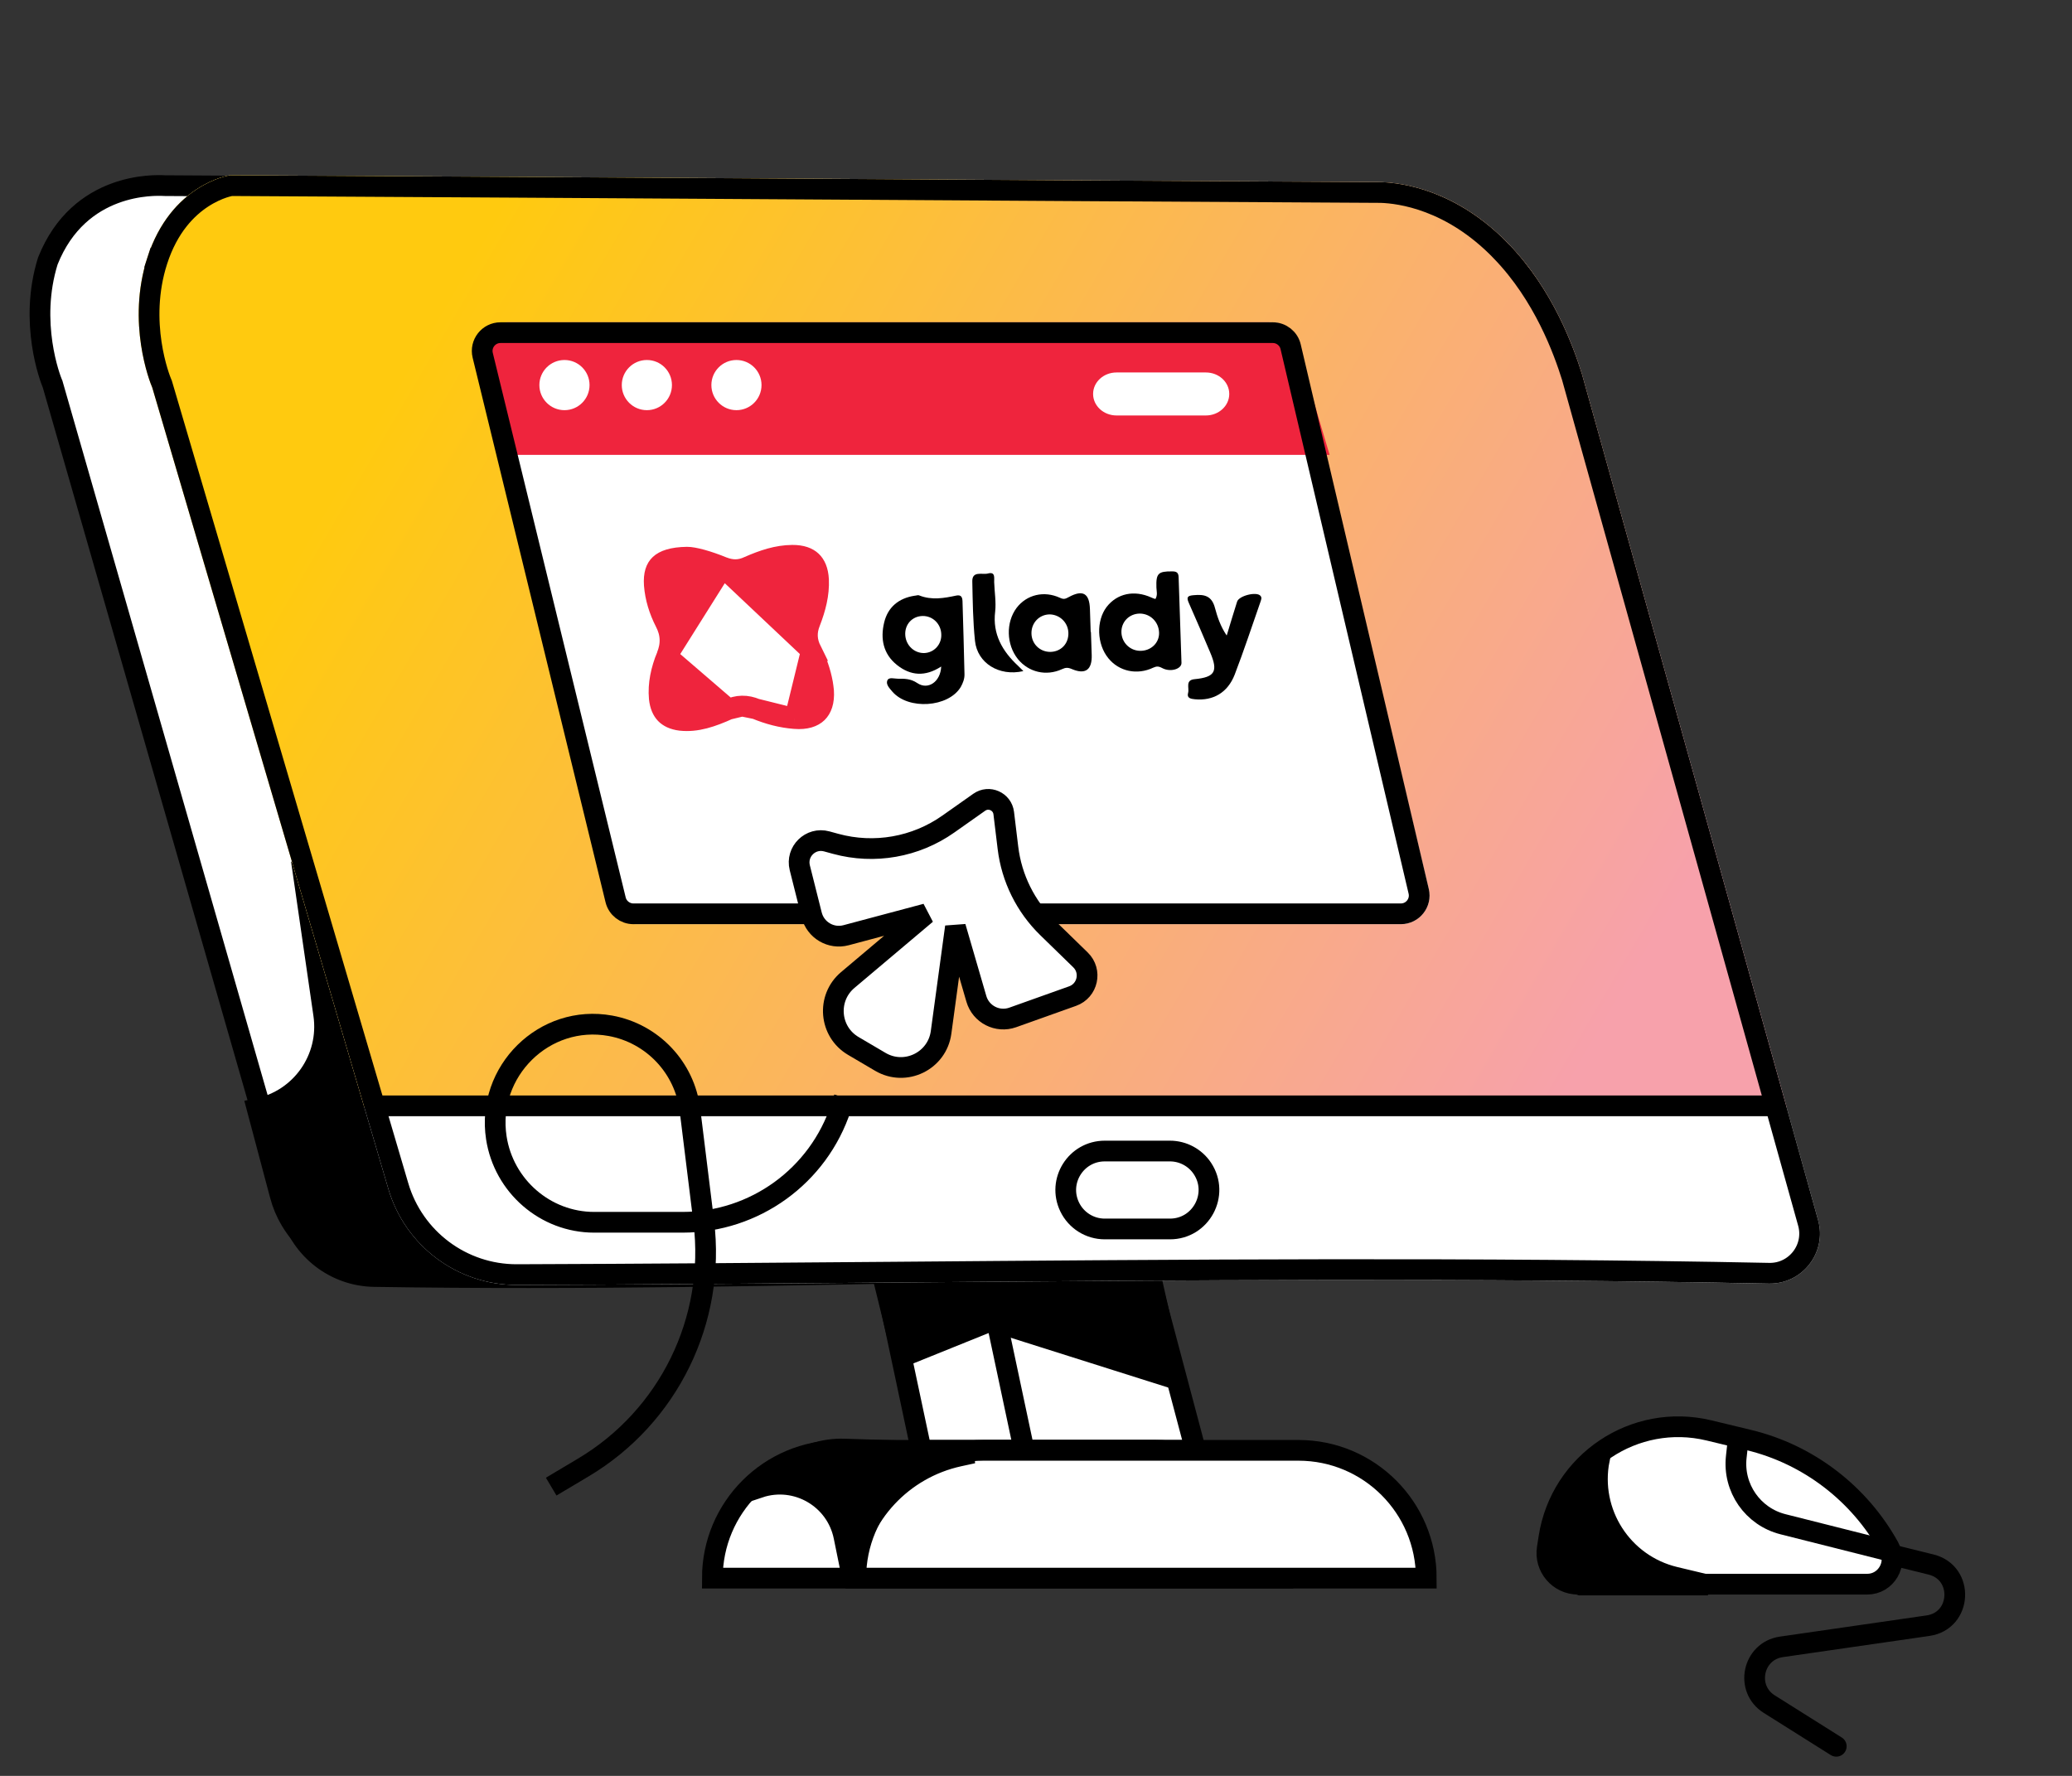 <svg width="70" height="60" viewBox="0 0 70 60" fill="none" xmlns="http://www.w3.org/2000/svg">
<rect x="0" y="0" width="70" height="60" fill="#333333" stroke="none"/>
<g clip-path="url(#clip0_6257_32154)">
<path d="M31.123 49L29.859 43.049H35.336L36.916 49H31.123Z" fill="white" stroke="black" stroke-width="0.7"/>
<path d="M34.599 49L33.335 43.049H38.812L40.392 49H34.599Z" fill="white" stroke="black" stroke-width="0.7"/>
<path d="M33.492 44.623L30.49 45.835L29.753 42.833H38.811L39.654 46.572L33.492 44.623Z" fill="black" stroke="black" stroke-width="0.7" stroke-linecap="round"/>
<path d="M24.066 53.319C24.066 50.934 26 49.001 28.384 49.001H39.022C41.407 49.001 43.341 50.934 43.341 53.319H24.066Z" fill="white" stroke="black" stroke-width="0.7"/>
<path d="M28.911 53.319C28.911 50.934 30.844 49.001 33.229 49.001H43.867C46.252 49.001 48.185 50.934 48.185 53.319H28.911Z" fill="white" stroke="black" stroke-width="0.7"/>
<path d="M45.88 8.477L45.88 8.477C47.289 9.966 47.947 11.844 48.218 12.734C48.218 12.735 48.219 12.736 48.219 12.737L56.777 42.801C49.565 42.632 42.255 42.767 34.947 42.919C34.53 42.928 34.113 42.936 33.696 42.945C26.642 43.092 19.596 43.239 12.637 43.128C11.321 43.107 10.177 42.222 9.813 40.954C8.589 36.689 7.364 32.427 6.14 28.166C4.688 23.113 3.236 18.061 1.784 13.002L1.778 12.98L1.769 12.959C1.701 12.804 0.967 10.893 1.616 8.817C2.681 6.144 5.24 6.257 5.545 6.271C5.556 6.271 5.565 6.272 5.569 6.272V6.272C11.885 6.306 17.819 6.347 23.753 6.388L23.753 6.388C29.686 6.428 35.618 6.469 41.933 6.503C42.552 6.525 44.239 6.739 45.88 8.477Z" fill="white" stroke="black" stroke-width="0.7"/>
<path d="M24.165 42.939L10.321 30.036L10.936 34.278C11.152 35.767 10.165 37.166 8.688 37.462L9.465 40.383C9.544 40.681 9.663 40.966 9.821 41.231C10.305 42.048 11.113 42.621 12.044 42.807L12.704 42.939H24.165Z" fill="black" stroke="black" stroke-width="0.7"/>
<path d="M7.792 5.922C20.743 5.992 33.71 6.084 46.661 6.154C47.356 6.177 49.191 6.408 50.961 8.237C52.467 9.788 53.161 11.732 53.442 12.635L61.423 41.225C61.728 42.316 60.891 43.391 59.758 43.368C45.705 43.085 31.572 43.37 17.465 43.414C15.456 43.42 13.688 42.096 13.12 40.169C10.462 31.142 7.804 22.129 5.145 13.098C5.063 12.912 4.269 10.899 4.98 8.7C5.774 6.246 7.709 5.922 7.792 5.922Z" fill="white"/>
<path d="M7.792 5.922C20.743 5.992 33.71 6.084 46.661 6.154C47.356 6.177 49.191 6.408 50.961 8.237C52.467 9.788 53.161 11.732 53.442 12.635L60.358 37.407H12.307C12.307 37.407 7.532 21.208 5.145 13.098C5.063 12.912 4.269 10.899 4.98 8.7C5.774 6.246 7.709 5.922 7.792 5.922Z" fill="url(#paint0_linear_6257_32154)"/>
<path d="M5.313 8.808C5.683 7.663 6.312 7.031 6.844 6.684C7.112 6.509 7.359 6.404 7.54 6.343C7.631 6.313 7.704 6.294 7.755 6.283C7.786 6.276 7.803 6.273 7.809 6.272C14.278 6.307 20.751 6.348 27.224 6.388L27.224 6.388C33.702 6.429 40.18 6.469 46.654 6.504C47.292 6.526 49.026 6.741 50.71 8.48L50.71 8.481C52.154 9.968 52.829 11.844 53.107 12.734L61.086 41.319C61.327 42.183 60.665 43.036 59.766 43.018C49.895 42.819 39.982 42.901 30.073 42.982C25.868 43.016 21.664 43.051 17.464 43.064C15.611 43.07 13.979 41.849 13.456 40.07C12.286 36.098 11.117 32.129 9.947 28.16C8.458 23.108 6.97 18.056 5.481 12.999L5.474 12.976L5.465 12.955C5.396 12.8 4.641 10.885 5.313 8.808ZM5.313 8.808L4.98 8.7L5.313 8.808Z" stroke="black" stroke-width="0.7"/>
<path d="M12.585 37.362H60.087" stroke="black" stroke-width="0.7"/>
<path d="M36.136 40.775C35.716 39.901 36.353 38.889 37.323 38.889H39.525C39.967 38.889 40.38 39.111 40.624 39.48V39.48C41.201 40.356 40.574 41.522 39.525 41.522H37.323C36.816 41.522 36.355 41.232 36.136 40.775V40.775Z" stroke="black" stroke-width="0.7"/>
<path d="M52.328 51.948C52.726 49.393 55.221 47.723 57.735 48.328L59.082 48.653C61.091 49.137 62.813 50.458 63.814 52.265V52.265C64.125 52.827 63.723 53.523 63.081 53.523H53.312C52.666 53.523 52.172 52.946 52.272 52.308L52.328 51.948Z" fill="white" stroke="black" stroke-width="0.7"/>
<path d="M53.399 53.551H57.701L56.583 53.284C54.804 52.858 53.678 51.105 54.031 49.31L53.399 49.837L52.609 51.153L52.401 52.239C52.365 52.425 52.38 52.616 52.443 52.794C52.548 53.089 52.779 53.322 53.073 53.431L53.399 53.551Z" fill="black" stroke="black" stroke-width="0.7"/>
<path d="M58.718 48.678L58.658 49.222C58.541 50.269 59.215 51.24 60.236 51.498L63.879 52.417" stroke="black" stroke-width="0.7"/>
<path d="M63.879 52.523L65.24 52.86C66.362 53.138 66.281 54.759 65.137 54.925L60.181 55.641C59.212 55.782 58.942 57.053 59.771 57.575L62.036 59" stroke="black" stroke-width="0.7" stroke-linecap="round"/>
<path d="M28.753 53.102L28.512 51.917C28.248 50.616 26.905 49.839 25.646 50.259C26.093 49.742 26.676 49.361 27.328 49.157L27.53 49.094C27.852 48.993 28.188 48.947 28.525 48.958L32.868 49.095L32.399 49.197C30.49 49.614 29.038 51.169 28.753 53.102Z" fill="black" stroke="black" stroke-width="0.7" stroke-linecap="round"/>
<path d="M28.41 37.421V37.421C27.651 39.733 25.492 41.296 23.058 41.296L20.074 41.296C18.424 41.296 17.018 40.072 16.768 38.441V38.441C16.424 36.197 18.388 34.251 20.622 34.657V34.657C22.044 34.916 23.133 36.069 23.31 37.504L23.775 41.271C24.186 44.604 22.589 47.865 19.703 49.583L18.922 50.048" stroke="black" stroke-width="0.7" stroke-linecap="square"/>
<path d="M16.172 12.082C16.027 11.473 16.489 10.889 17.114 10.889L42.943 10.889C43.392 10.889 43.782 11.197 43.885 11.633L48.266 30.032C48.411 30.64 47.949 31.224 47.324 31.224H21.495C21.046 31.224 20.657 30.916 20.553 30.48L16.172 12.082Z" fill="white"/>
<path d="M24.416 19.158L24.416 19.158C24.172 19.06 23.929 18.975 23.713 18.915C23.493 18.854 23.323 18.825 23.214 18.825C22.709 18.832 22.436 18.939 22.294 19.073C22.162 19.196 22.081 19.398 22.105 19.76C22.139 20.198 22.269 20.616 22.473 21.016C22.569 21.202 22.627 21.392 22.634 21.592C22.642 21.792 22.6 21.982 22.525 22.167L24.416 19.158ZM24.416 19.158L24.418 19.159M24.416 19.158L24.418 19.159M24.418 19.159C24.555 19.214 24.699 19.248 24.853 19.247C25.006 19.245 25.149 19.207 25.286 19.143C25.788 18.923 26.26 18.765 26.767 18.761C27.089 18.759 27.292 18.844 27.416 18.961C27.54 19.077 27.637 19.271 27.653 19.588C27.674 20.073 27.553 20.543 27.365 21.027C27.235 21.353 27.249 21.659 27.408 21.979L27.407 21.979M24.418 19.159L27.407 21.979M27.407 21.979L27.41 21.983M27.407 21.979L27.41 21.983M27.41 21.983C27.589 22.334 27.719 22.701 27.789 23.086C27.803 23.177 27.815 23.257 27.823 23.341C27.848 23.711 27.751 23.944 27.612 24.079C27.472 24.215 27.231 24.308 26.85 24.277L26.849 24.277M27.41 21.983L26.849 24.277M26.849 24.277C26.399 24.243 25.966 24.127 25.537 23.95M26.849 24.277L25.537 23.95M25.537 23.95C25.387 23.888 25.233 23.852 25.07 23.855M25.537 23.95L25.07 23.855M25.07 23.855C24.909 23.858 24.758 23.899 24.613 23.965M25.07 23.855L24.613 23.965M24.613 23.965C24.05 24.216 23.539 24.397 22.996 24.338C22.746 24.307 22.587 24.222 22.483 24.115C22.38 24.007 22.3 23.842 22.273 23.59C22.23 23.11 22.336 22.636 22.525 22.167L24.613 23.965Z" fill="#EF243D" stroke="#EF243D" stroke-width="0.7"/>
<path d="M31.79 22.523C31.259 22.868 30.763 22.834 30.303 22.467C29.835 22.093 29.739 21.576 29.87 21.033C29.994 20.514 30.361 20.209 30.9 20.127C30.955 20.126 31.009 20.095 31.057 20.118C31.479 20.284 31.893 20.21 32.306 20.122C32.47 20.089 32.512 20.174 32.517 20.313C32.544 21.132 32.564 21.959 32.584 22.778C32.589 22.933 32.531 23.08 32.457 23.212C32.04 23.904 30.684 23.994 30.145 23.365C30.055 23.258 29.925 23.128 29.975 22.996C30.026 22.864 30.209 22.932 30.327 22.931C30.554 22.929 30.766 22.927 30.991 23.079C31.353 23.323 31.775 23.033 31.797 22.523L31.79 22.523ZM31.224 22.064C31.562 22.053 31.819 21.765 31.8 21.425C31.788 21.077 31.512 20.809 31.174 20.812C30.813 20.816 30.556 21.104 30.584 21.467C30.611 21.815 30.895 22.075 31.232 22.064L31.224 22.064Z" fill="black"/>
<path d="M39.034 20.238C39.116 20.105 39.072 19.974 39.068 19.851C39.052 19.372 39.128 19.301 39.599 19.305C39.748 19.303 39.813 19.349 39.818 19.496C39.85 20.462 39.883 21.428 39.915 22.394C39.922 22.603 39.541 22.722 39.261 22.57C39.133 22.502 39.071 22.51 38.962 22.557C38.413 22.818 37.804 22.684 37.444 22.239C37.05 21.756 37.032 20.975 37.385 20.508C37.739 20.049 38.316 19.927 38.891 20.185C38.938 20.207 38.978 20.223 39.034 20.238ZM39.158 21.373C39.146 21.017 38.87 20.734 38.508 20.73C38.147 20.733 37.874 21.014 37.886 21.369C37.897 21.709 38.173 21.985 38.519 21.989C38.88 21.994 39.17 21.721 39.158 21.373Z" fill="black"/>
<path d="M36.856 21.355C36.864 21.61 36.873 21.873 36.882 22.128C36.898 22.623 36.676 22.802 36.214 22.606C36.071 22.545 36 22.554 35.877 22.609C35.343 22.854 34.749 22.712 34.388 22.267C33.995 21.776 33.978 21.026 34.346 20.536C34.685 20.092 35.269 19.948 35.811 20.198C35.939 20.258 35.993 20.235 36.109 20.172C36.587 19.912 36.804 20.049 36.822 20.575C36.83 20.83 36.839 21.093 36.847 21.348L36.856 21.355ZM35.48 22.025C35.841 22.022 36.107 21.749 36.094 21.378C36.083 21.03 35.799 20.762 35.461 20.758C35.108 20.761 34.834 21.049 34.847 21.413C34.858 21.76 35.135 22.028 35.488 22.025L35.48 22.025Z" fill="black"/>
<path d="M41.447 21.459C41.567 21.056 41.68 20.692 41.794 20.327C41.858 20.125 42.45 19.981 42.58 20.127C42.645 20.195 42.601 20.273 42.58 20.343C42.293 21.165 42.022 21.987 41.712 22.794C41.473 23.407 40.98 23.682 40.373 23.626C40.231 23.612 40.089 23.59 40.138 23.412C40.187 23.249 40.029 22.972 40.366 22.946C41.047 22.878 41.158 22.683 40.885 22.044C40.647 21.482 40.408 20.92 40.161 20.366C40.076 20.173 40.122 20.126 40.325 20.109C40.686 20.075 40.939 20.126 41.047 20.543C41.128 20.844 41.233 21.16 41.439 21.467L41.447 21.459Z" fill="black"/>
<path d="M34.568 22.675C33.749 22.86 33.019 22.403 32.939 21.654C32.869 20.99 32.862 20.317 32.848 19.653C32.835 19.274 33.186 19.425 33.373 19.377C33.638 19.305 33.582 19.53 33.587 19.669C33.598 20.001 33.657 20.341 33.62 20.666C33.528 21.424 33.862 22.001 34.397 22.498C34.445 22.544 34.486 22.59 34.567 22.667L34.568 22.675Z" fill="black"/>
<path d="M16.179 12.086C16.031 11.477 16.493 10.889 17.12 10.889L42.865 10.889C43.293 10.889 43.671 11.171 43.793 11.582L44.919 15.368H16.978L16.179 12.086Z" fill="#EF243D"/>
<path d="M19.07 13.858C19.538 13.858 19.917 13.478 19.917 13.01C19.917 12.542 19.538 12.163 19.07 12.163C18.602 12.163 18.222 12.542 18.222 13.01C18.222 13.478 18.602 13.858 19.07 13.858Z" fill="white"/>
<path d="M21.854 13.858C22.322 13.858 22.701 13.478 22.701 13.01C22.701 12.542 22.322 12.163 21.854 12.163C21.386 12.163 21.006 12.542 21.006 13.01C21.006 13.478 21.386 13.858 21.854 13.858Z" fill="white"/>
<path d="M24.88 13.858C25.348 13.858 25.727 13.478 25.727 13.01C25.727 12.542 25.348 12.163 24.88 12.163C24.412 12.163 24.033 12.542 24.033 13.01C24.033 13.478 24.412 13.858 24.88 13.858Z" fill="white"/>
<path d="M40.739 12.584H37.72C37.283 12.584 36.929 12.909 36.929 13.31C36.929 13.711 37.283 14.037 37.72 14.037H40.739C41.175 14.037 41.529 13.711 41.529 13.31C41.529 12.909 41.175 12.584 40.739 12.584Z" fill="white"/>
<path d="M16.909 11.239H43.001C43.288 11.239 43.538 11.437 43.603 11.716L47.929 30.114C48.02 30.502 47.726 30.874 47.327 30.874H21.399C21.114 30.874 20.866 30.679 20.798 30.402L16.308 12.004C16.213 11.615 16.508 11.239 16.909 11.239Z" stroke="black" stroke-width="0.7"/>
<path d="M31.793 34.881L32.278 31.316L32.985 33.746C33.137 34.27 33.7 34.558 34.214 34.375L36.236 33.654C36.75 33.471 36.894 32.812 36.503 32.431L35.388 31.345C34.647 30.623 34.176 29.67 34.052 28.644L33.91 27.471C33.862 27.076 33.41 26.875 33.084 27.104L32.036 27.843C30.933 28.621 29.539 28.866 28.236 28.511L27.929 28.427C27.385 28.279 26.883 28.771 27.02 29.318L27.421 30.913C27.55 31.425 28.073 31.734 28.584 31.597L31.291 30.875L28.639 33.112C27.918 33.721 28.015 34.861 28.829 35.339L29.742 35.876C30.585 36.372 31.661 35.849 31.793 34.881Z" fill="white" stroke="black" stroke-width="0.7"/>
</g>
<defs>
<linearGradient id="paint0_linear_6257_32154" x1="14.324" y1="11.34" x2="54.242" y2="34.669" gradientUnits="userSpaceOnUse">
<stop stop-color="#FFCA0F"/>
<stop offset="1" stop-color="#F7A1AB"/>
</linearGradient>
<clipPath id="clip0_6257_32154">
<rect width="70" height="60" fill="white" transform="translate(-0)"/>
</clipPath>
</defs>
</svg>
